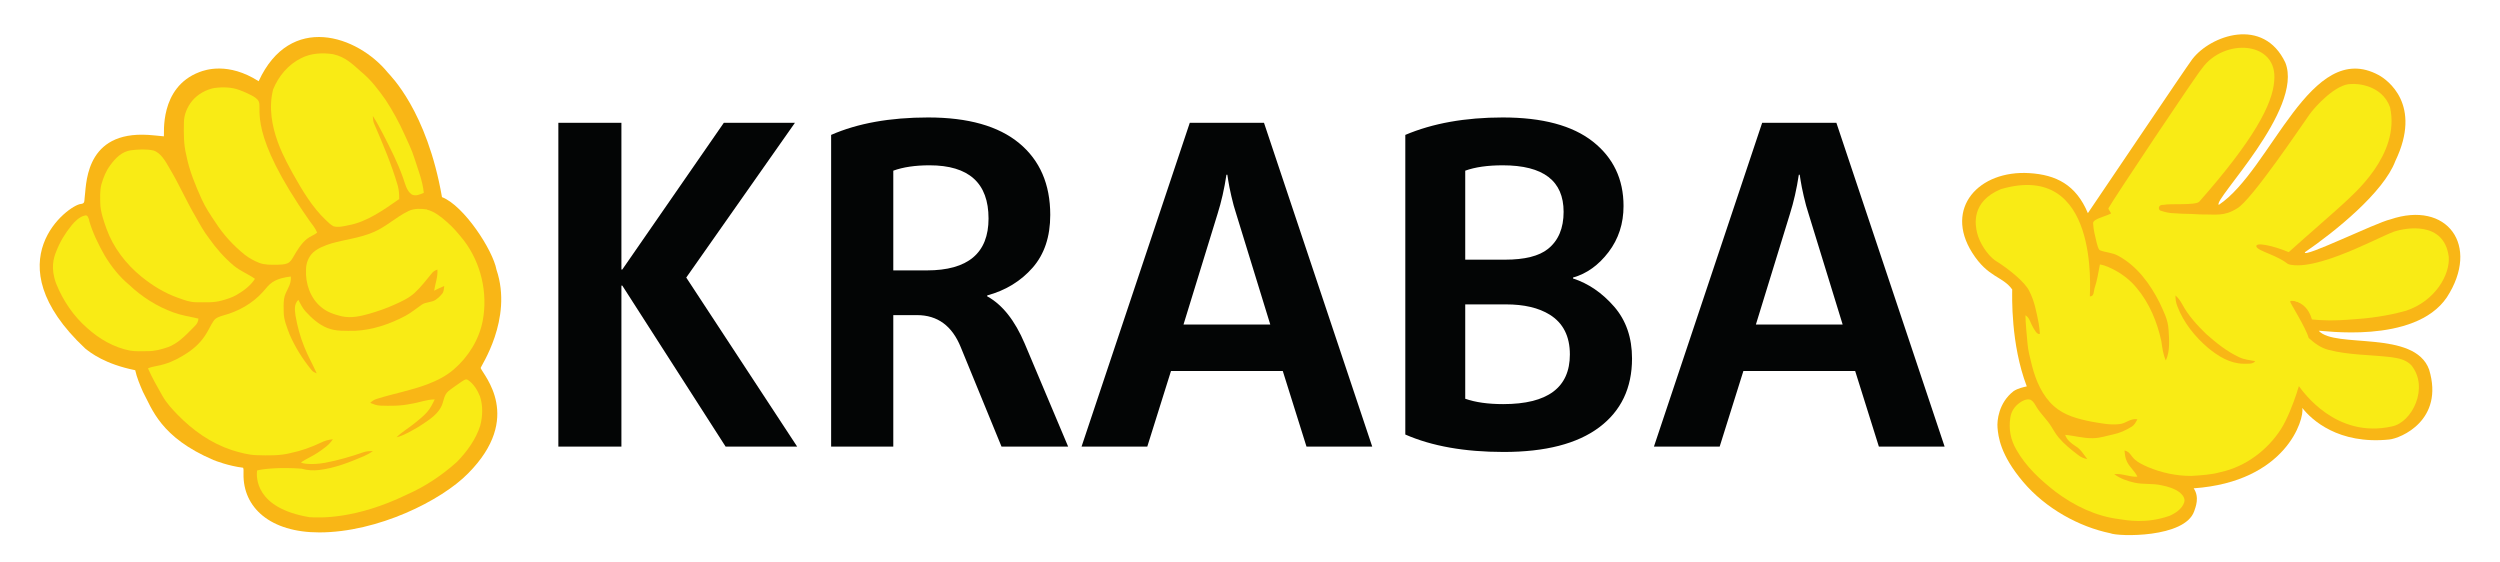 <?xml version="1.0" encoding="UTF-8"?> <svg xmlns="http://www.w3.org/2000/svg" xmlns:xlink="http://www.w3.org/1999/xlink" xmlns:inkscape="http://www.inkscape.org/namespaces/inkscape" version="1.1" width="609.369" height="137.048" viewBox="0 0 609.369 137.048"><defs><clipPath id="clip_0"><path transform="matrix(1,0,0,-1,0,137.048)" d="M0 137.048H609.369V0H0Z"></path></clipPath></defs><g><path transform="matrix(1,0,0,-1,194.304,108.856)" d="M0 0H-17.44L-42.619 39.241H-42.837V0H-58.206V78.917H-42.837V43.165H-42.619L-17.876 78.917H-.545L-27.032 41.203Z" fill="#030505"></path><g clip-path="url(#clip_0)"><path transform="matrix(1,0,0,-1,240.954,53.265)" d="M0 0C0 8.647-4.796 12.971-14.388 12.971-17.876 12.971-20.819 12.535-23.217 11.663V-12.644H-15.042C-5.014-12.644 0-8.43 0 0M19.402-55.59H3.161L-6.758-31.392C-8.866-26.16-12.426-23.544-17.44-23.544H-23.217V-55.59H-38.368V20.383C-31.901 23.217-24.018 24.634-14.715 24.634-4.978 24.634 2.415 22.544 7.467 18.367 12.517 14.187 15.042 8.355 15.042 .872 15.042-4.433 13.606-8.72 10.737-11.99 7.865-15.26 4.178-17.513-.327-18.748V-18.966C3.379-21.001 6.431-24.852 8.829-30.52Z" fill="#030505"></path><path transform="matrix(1,0,0,-1,309.624,79.098)" d="M0 0-8.284 26.923C-8.72 28.231-9.12 29.684-9.483 31.283-9.847 32.881-10.101 34.153-10.246 35.098L-10.464 36.515H-10.682C-11.191 33.099-11.918 29.902-12.862 26.923L-21.146 0ZM24.852-29.757H8.829L3.052-11.336H-24.198L-29.975-29.757H-45.998L-19.62 49.159H-1.526Z" fill="#030505"></path><path transform="matrix(1,0,0,-1,382.652,86.402)" d="M0 0C0 4.432-1.635 7.666-4.905 9.701-7.595 11.372-11.155 12.208-15.587 12.208H-25.506V-10.791C-23.036-11.663-19.947-12.099-16.241-12.099-5.414-12.099 0-8.065 0 0M-1.526 34.771C-1.526 42.328-6.469 46.107-16.35 46.107-20.056 46.107-23.108 45.671-25.506 44.799V23.108H-15.805C-11.009 23.108-7.521 23.98-5.341 25.725-2.798 27.758-1.526 30.774-1.526 34.771M15.151-.98C15.151-8.175 12.48-13.771 7.14-17.767 1.799-21.764-5.959-23.762-16.132-23.762-25.652-23.762-33.646-22.345-40.111-19.511V53.52C-33.427 56.354-25.506 57.771-16.35 57.771-6.687 57.771 .635 55.809 5.613 51.884 10.59 47.96 13.08 42.729 13.08 36.188 13.08 31.9 11.862 28.158 9.429 24.961 6.993 21.763 4.104 19.692 .763 18.749V18.53C4.54 17.294 7.884 15.005 10.791 11.664 13.696 8.32 15.151 4.104 15.151-.98" fill="#030505"></path><path transform="matrix(1,0,0,-1,449.141,79.098)" d="M0 0-8.284 26.923C-8.72 28.231-9.12 29.684-9.482 31.283-9.848 32.881-10.101 34.153-10.246 35.098L-10.464 36.515H-10.682C-11.191 33.099-11.918 29.902-12.861 26.923L-21.146 0ZM24.853-29.757H8.829L3.053-11.336H-24.197L-29.975-29.757H-45.998L-19.62 49.159H-1.525Z" fill="#030505"></path><path transform="matrix(1,0,0,-1,94.532,17.701)" d="M0 0C.569-.698 9.517-9.228 13.2-30.347 18.538-32.4 25.607-43.262 26.483-48.041 30.579-60.124 22.521-71.733 22.626-72.007 23.301-73.76 33.103-84.041 19.573-97.682 13.076-104.317-2.483-112.073-16.724-112.073-28.608-112.073-35.338-106.055-35.177-97.762-35.214-97.169-35.09-96.709-35.276-96.31-38.814-95.876-42.079-94.604-42.519-94.416-55.423-88.898-57.454-81.964-59.684-77.822-60.401-76.175-61.201-74.29-61.572-72.538-68.938-71.048-72.429-68.316-73.783-67.227-96.497-45.89-77.71-32.234-74.846-32.02-73.789-31.941-73.996-31.197-73.916-30.666-73.465-27.957-74.162-14.969-59.738-15.133-58.251-15.106-54.852-15.531-54.587-15.531-54.427-15.186-55.821-3.596-45.89 .145-44.529 .657-38.938 2.648-31.486-2.096-23.793 14.648-7.407 9.083 0 0" fill="#f9b616"></path><path transform="matrix(1,0,0,-1,81.287,13.238)" d="M0 0C2.894-.637 4.673-2.416 6.797-4.301 9.187-6.266 10.939-8.629 12.718-11.125 14.497-13.86 16.064-16.728 17.391-19.701 18.188-21.533 19.091-23.259 19.675-25.171 20.551-27.932 21.746-30.88 22.011-33.774 21.109-34.146 20.047-34.65 19.091-34.172 17.79-33.322 17.418-31.358 16.913-29.977 15.639-26.392 13.887-22.967 12.161-19.595 11.311-18.029 10.568-16.489 9.585-15.028 9.638-15.639 9.638-16.197 9.851-16.781 12.028-21.826 14.126-26.738 15.666-31.995 15.958-33.083 16.037-34.172 16.011-35.287 12.347-37.836 8.151-40.863 3.664-41.66 2.549-41.899 1.168-42.244 .027-41.925-.664-41.58-1.274-40.969-1.832-40.438-5.178-37.305-7.647-33.083-9.877-29.127-11.099-26.711-17.003-17.476-14.71-8.55-13.382-5.31-11.046-2.496-7.859-.929-5.47 .292-2.682 .425-.08 .027Z" fill="#f9eb15"></path><path transform="matrix(1,0,0,-1,52.345,21.443)" d="M0 0C1.991 .266 4.195 .212 6.107-.531 7.089-.903 8.072-1.328 9.028-1.832 9.691-2.204 10.382-2.602 10.727-3.292 11.63-5.284 7.904-10.699 23.1-32.367 23.764-33.269 24.534-34.199 24.959-35.261 24.215-35.871 23.259-36.163 22.489-36.774 21.082-37.889 20.047-39.615 19.17-41.155 18.799-41.766 18.453-42.403 17.763-42.722 16.967-43.067 15.984-43.067 15.135-43.093 13.727-43.093 12.134-43.147 10.807-42.616 9.585-42.138 8.39-41.474 7.355-40.677 4.54-38.42 2.098-35.765 .159-32.738-1.062-30.933-2.283-29.101-3.186-27.109-4.753-23.631-6.187-20.179-6.93-16.409-7.594-13.754-7.567-11.152-7.514-8.443-7.514-6.505-6.718-4.647-5.523-3.16-4.142-1.487-2.098-.372 .027 .027Z" fill="#f9eb15"></path><path transform="matrix(1,0,0,-1,31.9,36.63)" d="M0 0C1.779 .212 3.717 .345 5.496-.053 7.328-.611 8.497-2.788 9.399-4.354 11.736-8.231 13.515-12.373 15.825-16.276 16.834-18.082 17.816-19.861 19.091-21.507 20.79-23.923 22.755-26.153 25.012-28.065 26.631-29.419 28.543-30.136 30.242-31.331 29.127-33.057 27.508-34.225 25.755-35.261 24.587-35.925 23.366-36.296 22.091-36.641 20.179-37.199 17.949-37.04 15.958-37.04 14.338-37.04 12.957-36.482 11.47-35.951 8.231-34.809 5.257-32.977 2.602-30.827-1.168-27.773-4.301-23.711-5.948-19.117-6.638-17.179-7.408-15.002-7.461-12.931-7.488-11.444-7.567-9.798-7.196-8.364-6.718-6.664-6.08-5.045-5.018-3.638-3.77-1.912-2.204-.319 0 0Z" fill="#f9eb15"></path><path transform="matrix(1,0,0,-1,104.068,51.101)" d="M0 0C1.806-.425 3.478-1.779 4.832-2.974 6.426-4.328 7.727-5.921 9.028-7.541 13.196-13.063 14.869-20.286 13.594-27.083 12.718-31.676 10.063-35.924 6.532-38.951 4.62-40.598 2.416-41.686 .053-42.589-3.983-44.102-8.178-44.846-12.214-46.12-12.878-46.306-13.356-46.651-13.833-47.103-13.037-47.421-12.267-47.74-11.391-47.767-8.895-47.846-6.426-47.873-3.956-47.342-1.938-47.05-.159-46.28 1.885-46.253 1.354-47.395 .823-48.457-.027-49.413-.85-50.342-1.859-51.112-2.814-51.909-4.328-53.183-6.027-54.086-7.408-55.493-5.496-55.015-3.717-53.873-2.018-52.918-.159-51.67 2.257-50.289 3.346-48.271 4.169-46.917 3.983-45.297 5.204-44.262 6.24-43.412 7.381-42.695 8.443-41.925 8.921-41.66 9.506-41.102 10.037-41.553 11.391-42.456 12.347-44.049 12.931-45.536 13.674-47.793 13.594-50.369 12.984-52.652 11.948-55.971 9.718-59.025 7.302-61.494 3.664-64.76-.478-67.521-4.965-69.486-17.315-75.468-26.1-75.141-28.676-74.956-41.925-72.723-41.58-65.185-41.421-63.591-40.279-63.22-35.936-62.724-30.535-63.14-29.127-63.565-27.693-63.618-26.26-63.459-22.383-62.981-18.931-61.6-15.373-60.087-14.577-59.741-13.86-59.343-13.17-58.839-13.966-58.839-14.71-58.865-15.48-59.131-18.533-60.193-21.64-61.096-24.852-61.706-28.239-62.31-30.614-61.866-30.694-61.6-29.393-60.697-27.906-60.113-26.578-59.21-25.198-58.255-23.87-57.405-22.941-55.971-24.029-56.077-24.879-56.316-25.861-56.794-28.198-57.909-30.641-58.786-33.19-59.317-35.871-60.007-38.659-59.927-41.421-59.848-43.545-59.795-45.483-59.237-47.501-58.626-52.679-56.927-57.033-53.82-60.803-49.97-62.184-48.537-63.485-47.129-64.468-45.403-65.716-43.2-66.99-40.996-67.999-38.686-66.698-38.128-65.317-38.102-63.99-37.65-61.945-37.04-60.14-36.057-58.361-34.889-56.555-33.694-54.989-32.181-53.847-30.322-53.183-29.287-52.705-28.145-52.015-27.136-51.484-26.313-50.501-26.047-49.625-25.782-45.961-24.799-42.536-22.888-39.987-20.047-39.217-19.197-38.606-18.294-37.624-17.657-36.27-16.807-34.756-16.489-33.19-16.303-32.951-18.533-34.544-19.701-34.836-21.799-34.969-22.861-34.942-23.923-34.916-24.985-34.916-26.817-34.119-28.702-33.482-30.402-32.128-33.535-30.296-36.456-28.118-39.111-27.8-39.536-27.348-39.695-26.87-39.907-27.826-37.73-29.021-35.686-29.897-33.455-30.906-30.986-31.597-28.41-32.048-25.782-32.207-24.374-32.446-23.1-31.358-21.985-30.8-22.994-30.349-23.976-29.579-24.826-28.092-26.446-26.392-27.986-24.321-28.835-22.171-29.711-19.755-29.526-17.471-29.526-13.17-29.313-8.975-27.879-5.204-25.861-3.77-25.091-2.576-24.056-1.248-23.153-.212-22.463 1.115-22.649 2.098-21.985 2.708-21.56 3.292-21.029 3.744-20.445 4.142-19.967 4.116-19.223 4.222-18.613 3.372-18.958 2.576-19.33 1.752-19.754 2.018-18.002 2.682-16.436 2.549-14.603 2.018-14.816 1.54-15.028 1.195-15.506-.133-17.126-1.487-18.905-3.027-20.312-4.434-21.587-6.187-22.383-7.912-23.153-9.877-24.056-11.922-24.746-13.993-25.357-16.276-25.994-18.427-26.499-20.79-25.994-22.622-25.543-24.401-24.959-25.835-23.711-28.463-21.533-29.658-17.922-29.472-14.577-29.472-13.037-28.862-11.497-27.747-10.435-26.525-9.346-24.826-8.709-23.286-8.231-19.861-7.249-16.409-6.93-13.063-5.496-9.957-4.195-7.567-1.806-4.461-.319-3.133 .319-1.434 .266 0 .053Z" fill="#f9eb15"></path><path transform="matrix(1,0,0,-1,21.704,53.677)" d="M0 0C.85-3 2.283-5.921 3.823-8.629 5.443-11.284 7.355-13.754 9.771-15.745 12.851-18.666 16.542-21.029 20.525-22.463 22.542-23.206 24.56-23.498 26.658-23.976 26.605-25.304 25.676-25.835 24.852-26.738 23.259-28.357 21.507-30.083 19.33-30.906 17.657-31.49 15.984-31.942 14.205-31.915 12.798-31.915 11.338-32.021 9.983-31.782 6.054-31.012 2.469-28.941-.478-26.26-3.797-23.366-6.346-19.595-7.992-15.506-9.434-11.734-8.629-9.16-7.992-7.594-7.116-5.31-5.815-3.16-4.248-1.248-3.452-.266-2.31 .876-1.009 1.142-.319 1.381-.133 .478 .053 0Z" fill="#f9eb15"></path><path transform="matrix(1,0,0,-1,557.056,15.291)" d="M0 0C4.523-11.387-17.89-33.672-16.221-34.64-3.38-26.079 6.091 6.002 22.739-3.011 24.824-4.139 33.429-10.186 26.803-23.956 23.961-31.593 12.053-41.202 4.754-46.191 4.144-47.8 22.059-38.982 25.603-38.181 39.408-33.514 47.575-44.528 39.353-57.19 31.459-68.828 8.329-65.135 8.133-65.338 12.06-69.737 31.467-65.028 35.034-74.784 38.775-87.141 28.104-91.569 25.285-91.844 12.932-93.086 6.409-87.066 4.124-84.144 4.672-86.82 .228-102.126-22.352-103.736-20.856-105.938-21.915-108.371-22.22-109.306-24.492-115.883-40.781-115.526-42.659-114.689-50.254-113.126-58.403-108.682-63.911-102.176-69.563-95.501-69.971-91.078-70.165-88.963-70.318-87.297-69.917-82.904-66.261-80.059-65.217-79.347-63.636-79.022-63.034-78.89-66.993-68.514-66.586-56.811-66.585-55.265-68.942-51.978-72.476-52.433-76.345-46.291-83.201-35.407-74.702-26.137-62.385-26.909-55.91-27.314-51.036-29.716-48.143-36.664-45.819-33.294-24.092-.973-22.703 .847-18.261 6.664-5.327 11.319 0 0" fill="#f9b616"></path><path transform="matrix(1,0,0,-1,561.805,74.315)" d="M0 0C-1.98 1.056-3.69 1.21-3.574 .754-3.44 .228 .272-5.614 .93-8.071 2.37-9.334 3.852-10.483 5.758-10.96 10.638-12.248 16.146-12.151 21.047-12.745 22.882-13.015 24.613-13.32 25.959-14.724 30.333-20.127 26.161-28.664 21.209-29.627 7.567-32.682-.504-21.088-1.452-19.803-1.857-20.956-1.732-20.731-2.008-21.554-2.876-24.186-4.312-27.888-5.791-30.226-9.106-35.413-14.465-39.441-20.534-40.759-22.851-41.41-25.212-41.531-27.677-41.688-31.3-41.705-34.937-40.923-38.254-39.527-39.336-39.033-40.525-38.522-41.42-37.719-42.37-36.894-42.623-35.796-43.956-35.484-43.874-36.436-43.795-37.362-43.348-38.23-42.697-39.613-41.452-40.466-40.825-41.878-42.787-41.993-44.522-41.022-46.473-41.268-45.024-42.317-43.292-42.942-41.554-43.326-39.326-43.829-37.119-43.454-34.889-43.983-33.398-44.282-31.703-44.777-30.475-45.738-29.786-46.319-29.101-47.166-29.417-48.153-29.923-49.715-31.537-50.785-32.975-51.415-38.813-53.461-43.491-52.472-45.245-52.222-50.926-51.535-56.237-48.95-60.793-45.529-64.563-42.573-67.945-39.477-70.328-35.284-71.733-32.872-72.225-30.289-71.796-27.508-71.581-25.97-70.783-24.773-69.528-23.866-68.825-23.353-67.803-22.839-66.901-23.109-66.062-23.57-65.844-24.204-65.344-24.998-64.306-26.647-62.856-27.959-61.833-29.602-61.249-30.539-60.711-31.505-59.999-32.35-58.636-33.967-56.919-35.338-55.239-36.607-54.581-37.137-53.863-37.422-53.023-37.59-53.976-36.419-54.615-35.168-55.876-34.45-56.978-33.718-57.974-32.977-58.431-31.683-56.095-31.883-54.012-32.558-51.646-32.49-49.863-32.47-48.391-31.918-46.663-31.558-45.118-31.239-43.604-30.55-42.263-29.716-41.527-29.28-41.211-28.614-40.82-27.888-42.631-27.589-43.555-28.947-45.276-29.068-47.492-29.337-49.881-28.821-52.071-28.449-55.325-27.794-58.621-26.956-61.159-24.694-63.985-22.191-65.584-18.437-66.502-14.864-66.958-12.958-67.482-11.191-67.623-9.231-67.813-7.008-68.057-4.764-68.115-2.531-67.188-3.091-67.031-3.984-66.553-4.902-66.166-5.695-65.226-7.501-64.587-7.026-64.659-6.179-64.733-5.306-64.885-4.467-65.437-1.742-65.873 .859-67.181 3.385-68.127 5.41-71.963 8.654-75.513 10.842-77.415 12.199-79.309 15.159-79.883 17.509-80.339 19.415-81.47 25.16-74.07 28.221-50.058 35.193-52.42 3.622-52.411 2.061-51.341 2.067-51.496 3.205-51.293 3.942-50.655 5.836-50.324 7.889-49.96 9.865-48.608 9.635-47.438 9.042-46.211 8.4-44.226 7.317-42.424 5.872-40.996 4.129-37.881 .424-35.998-4.159-34.985-8.842-34.739-10.473-34.579-12.032-33.891-13.545-32.828-11.323-33.076-8.413-33.227-6.027-33.357-3.56-34.431-1.6-35.445 .605-37.723 5.128-40.95 9.516-45.475 11.954-46.903 12.765-48.499 12.735-49.989 13.327-50.424 13.743-50.543 14.506-50.722 15.05-51.07 16.619-51.553 18.23-51.612 19.851-51.65 20.301-51.272 20.546-50.917 20.763-50.056 21.289-48.142 21.792-47.25 22.268-47.37 22.738-47.806 23.056-47.899 23.527-46.489 26.046-26.569 55.918-25.064 57.645-19.69 65.154-6.451 64.36-7.477 54.536-7.873 48.914-12.484 40.173-25.775 25.118-26.819 24.229-32.72 24.74-34.433 24.389-35.906 24.477-35.765 23.113-35.138 22.953-32.755 22.197-32.258 22.405-29.79 22.216-28.35 22.206-26.932 22.14-25.512 22.048-21.733 22.105-19.782 21.479-16.519 23.516-13.014 25.468-.565 44.055 1.126 46.411 2.335 48.167 7.601 53.973 11.309 53.833 12.656 53.975 18.801 53.642 20.764 48.162 23.338 36.504 11.595 26.786 9.428 24.709 8.123 23.451-.167 16.256-3.932 12.858-7.786 14.462-12.159 15.383-11.81 14.208-11.474 13.078-6.457 12.099-3.838 9.698" fill="#f9eb15"></path><path transform="matrix(1,0,0,-1,596.871,62.542)" d="M0 0C.375-4.386-3.292-10.845-10.4-13.197-12.741-13.876-17.341-14.91-22.684-15.246-28.482-15.753-31.132-15.53-33.341-15.319-36.493-4.419-52.102-17.868-40.93-.934-35.556-5.546-17.646 4.541-13.374 6.068-10.387 7.071-1.139 8.691 0 0" fill="#f9eb15"></path><path transform="matrix(1,0,0,-1,530.266,72.017)" d="M0 0C.691-.607 1.207-1.336 1.649-2.151 3.108-4.878 5.314-7.301 7.521-9.431 9.942-11.569 12.574-13.689 15.543-15.062 16.792-15.648 18.08-15.751 19.435-16.008 18.865-16.83 17.539-16.597 16.664-16.645 13.304-16.612 10.462-14.856 7.94-12.779 4.75-10.067 1.947-6.576 .466-2.652 .125-1.775-.022-.988 .002-.026Z" fill="#f9b616"></path></g></g></svg> 